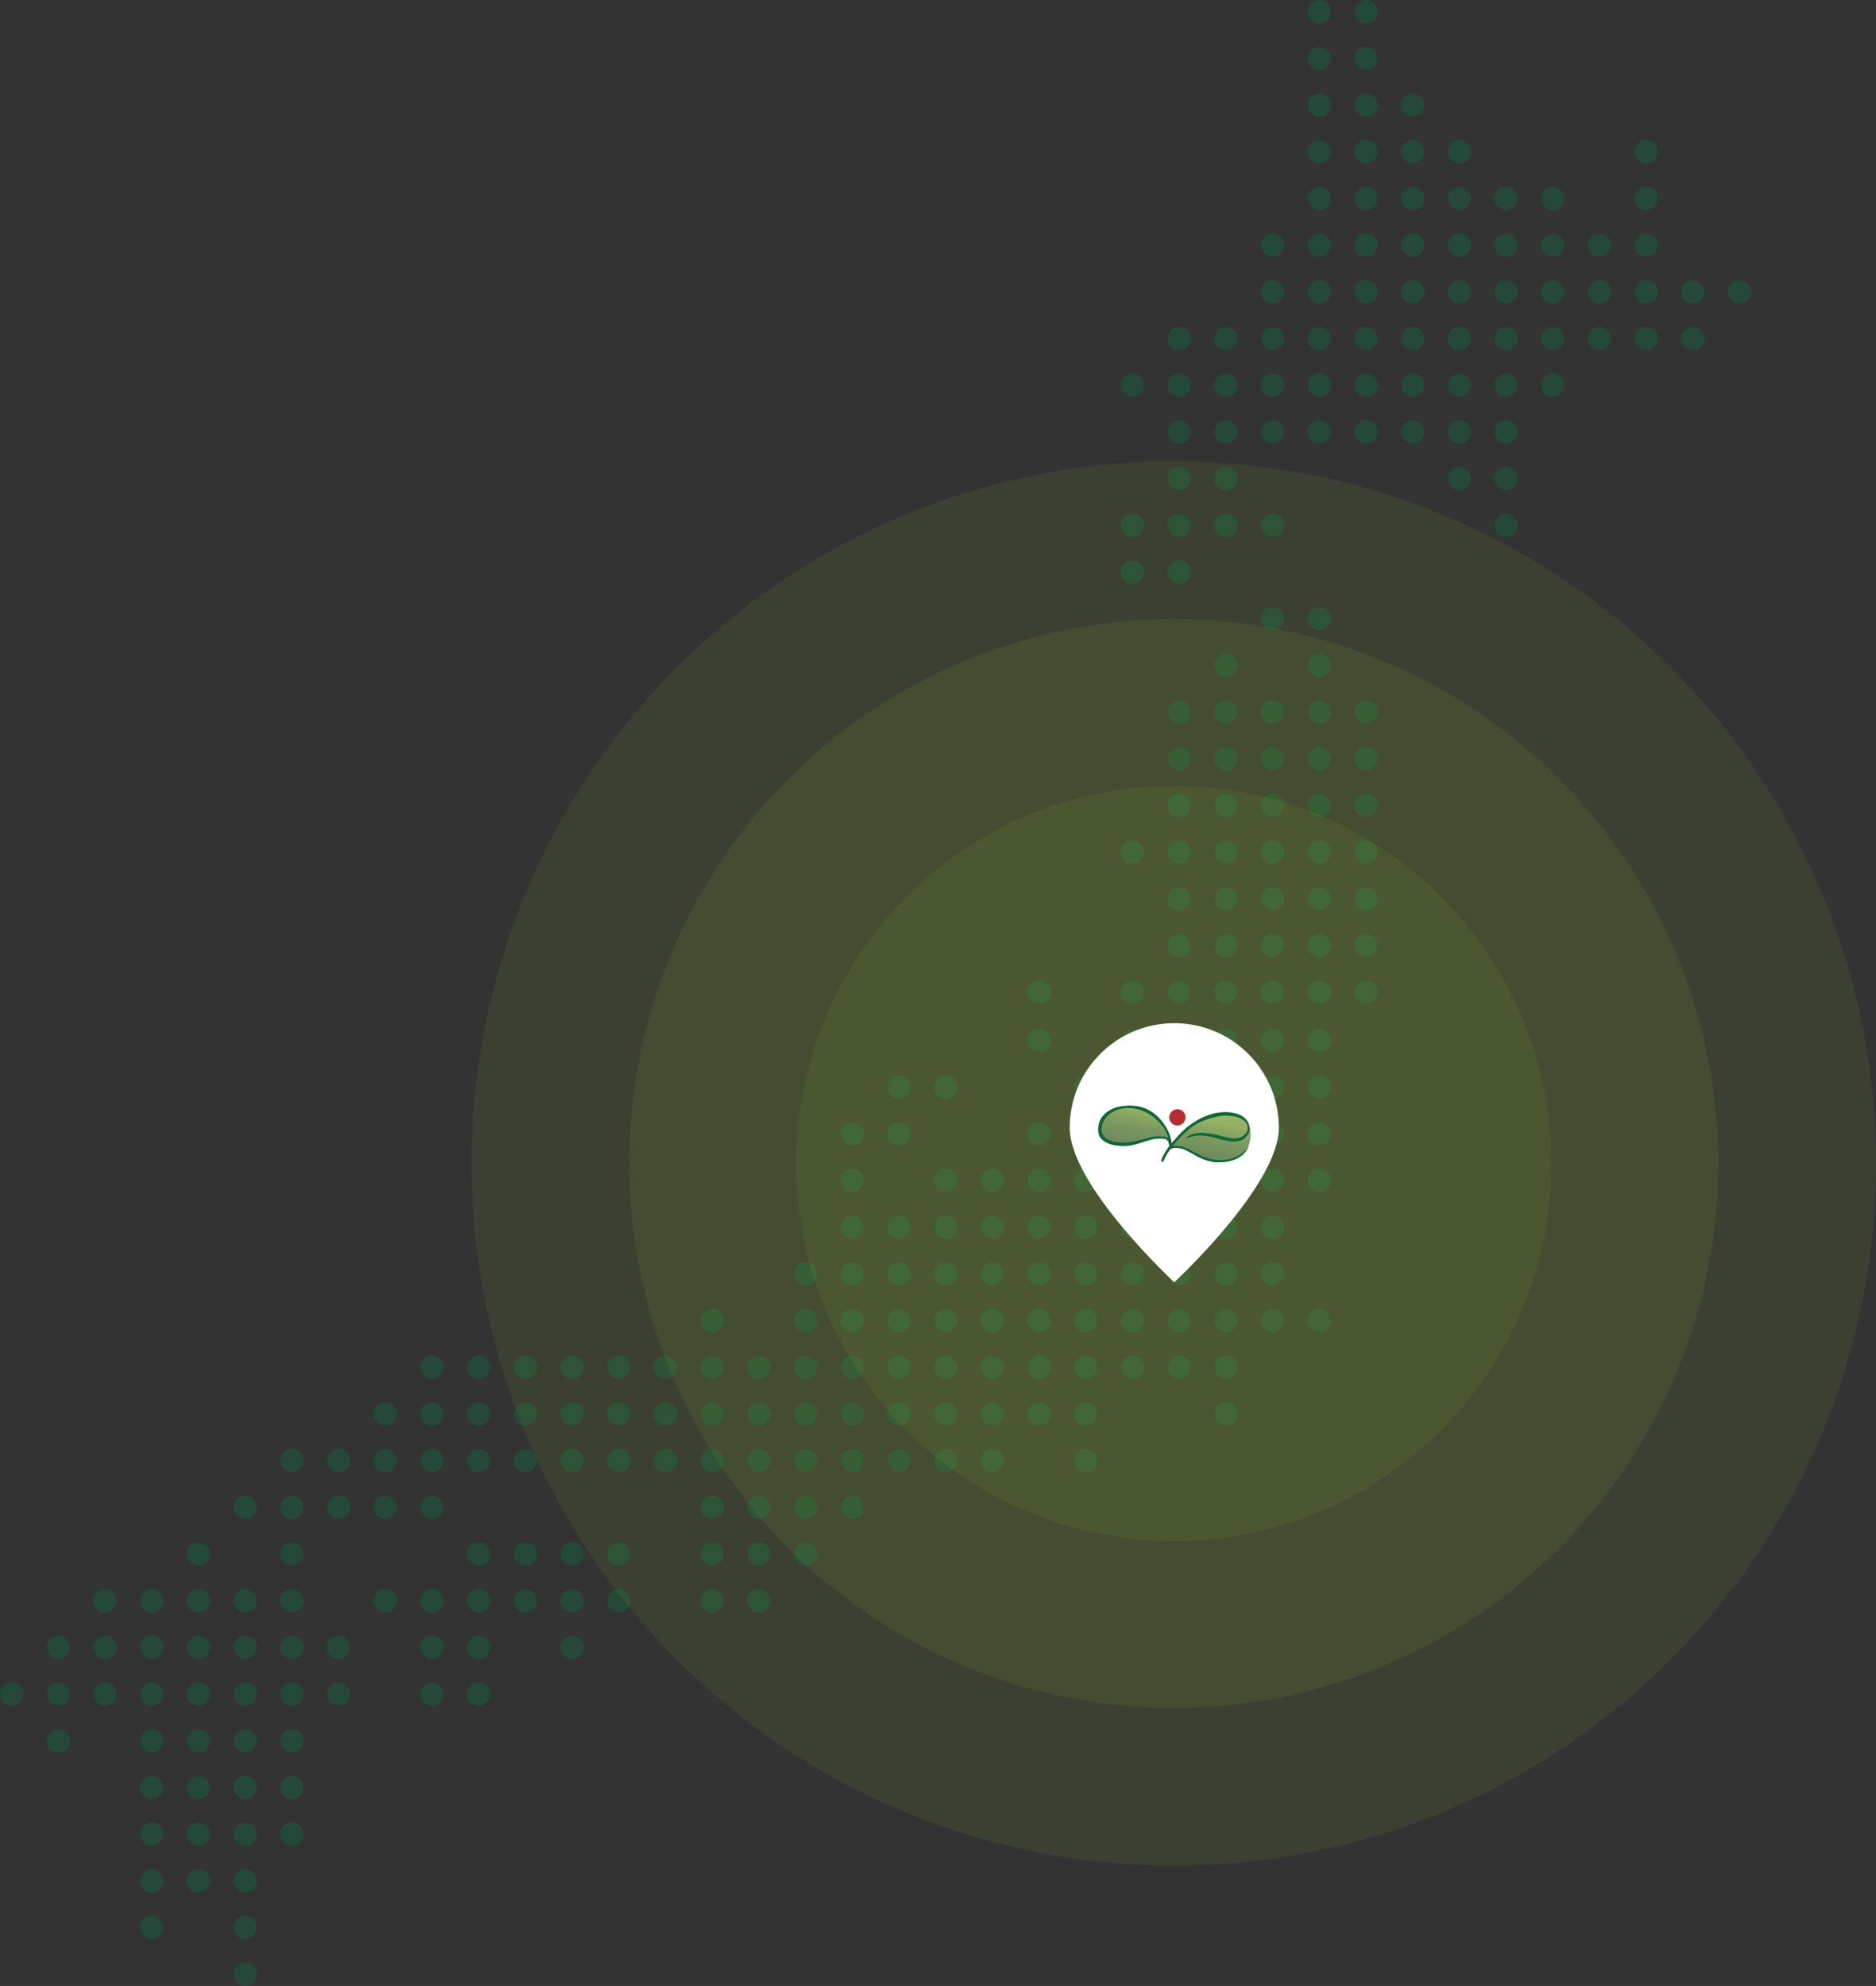 <?xml version="1.0" encoding="UTF-8"?><svg xmlns="http://www.w3.org/2000/svg" xmlns:xlink="http://www.w3.org/1999/xlink" viewBox="0 0 437 462.68"><rect x="0" y="0" width="437" height="462.68" fill="#333333" stroke="none"/><defs><style>.cls-1{fill:url(#linear-gradient);}.cls-2{fill:#007b43;}.cls-3{fill:#fff;}.cls-4{fill:#b72c2d;}.cls-5{fill:#106739;}.cls-6{opacity:.3;}.cls-7{fill:#8cbc30;mix-blend-mode:multiply;opacity:.1;}.cls-8{isolation:isolate;}</style><linearGradient id="linear-gradient" x1="274.77" y1="257.09" x2="272.32" y2="270.98" gradientUnits="userSpaceOnUse"><stop offset=".2" stop-color="#95b265"/><stop offset=".25" stop-color="#90ad64"/><stop offset=".5" stop-color="#7c9860"/><stop offset=".76" stop-color="#708c5e"/><stop offset="1" stop-color="#6c885e"/></linearGradient></defs><g class="cls-8"><g id="_レイヤー_2"><g id="graphic"><g class="cls-6"><circle class="cls-2" cx="318.2" cy="2.72" r="2.72"/><circle class="cls-2" cx="307.32" cy="2.72" r="2.72"/><circle class="cls-2" cx="318.2" cy="13.6" r="2.72" transform="translate(83.58 228.98) rotate(-45)"/><circle class="cls-2" cx="307.32" cy="13.6" r="2.72" transform="translate(192.53 299) rotate(-70.62)"/><circle class="cls-2" cx="329.08" cy="24.48" r="2.72" transform="translate(15.68 127.8) rotate(-22.5)"/><circle class="cls-2" cx="318.2" cy="24.48" r="2.72" transform="translate(221.27 328.54) rotate(-76.72)"/><circle class="cls-2" cx="307.32" cy="24.48" r="2.72" transform="translate(148.34 288.61) rotate(-63.51)"/><circle class="cls-2" cx="383.47" cy="35.36" r="2.72"/><circle class="cls-2" cx="339.95" cy="35.36" r="2.72"/><circle class="cls-2" cx="329.08" cy="35.36" r="2.72"/><circle class="cls-2" cx="318.2" cy="35.36" r="2.72"/><circle class="cls-2" cx="307.32" cy="35.36" r="2.72"/><circle class="cls-2" cx="383.47" cy="46.23" r="2.72"/><circle class="cls-2" cx="361.71" cy="46.23" r="2.72"/><circle class="cls-2" cx="350.83" cy="46.23" r="2.72"/><circle class="cls-2" cx="339.95" cy="46.23" r="2.72"/><circle class="cls-2" cx="329.08" cy="46.23" r="2.72"/><circle class="cls-2" cx="318.2" cy="46.23" r="2.72"/><circle class="cls-2" cx="307.32" cy="46.23" r="2.72"/><circle class="cls-2" cx="383.47" cy="57.11" r="2.72" transform="translate(239.78 417.2) rotate(-76.72)"/><circle class="cls-2" cx="372.59" cy="57.11" r="2.72" transform="translate(256.53 415.74) rotate(-80.78)"/><circle class="cls-2" cx="361.71" cy="57.11" r="2.72" transform="translate(65.56 272.5) rotate(-45)"/><circle class="cls-2" cx="350.83" cy="57.11" r="2.72" transform="translate(214.64 385.44) rotate(-76.72)"/><circle class="cls-2" cx="339.95" cy="57.11" r="2.72" transform="translate(229.12 383.53) rotate(-80.78)"/><circle class="cls-2" cx="329.08" cy="57.11" r="2.72" transform="translate(219.99 372.79) rotate(-80.78)"/><circle class="cls-2" cx="318.2" cy="57.11" r="2.72" transform="translate(52.81 241.73) rotate(-45)"/><circle class="cls-2" cx="307.32" cy="57.11" r="2.72" transform="translate(151.48 328.08) rotate(-70.62)"/><circle class="cls-2" cx="405.23" cy="67.99" r="2.72" transform="translate(245.95 446.75) rotate(-76.72)"/><circle class="cls-2" cx="394.35" cy="67.99" r="2.72" transform="translate(237.57 436.17) rotate(-76.72)"/><circle class="cls-2" cx="383.47" cy="67.99" r="2.72" transform="translate(64.24 291.07) rotate(-45)"/><circle class="cls-2" cx="372.59" cy="67.99" r="2.72" transform="translate(2.34 147.76) rotate(-22.5)"/><circle class="cls-2" cx="361.71" cy="67.99" r="2.72" transform="translate(212.43 404.4) rotate(-76.72)"/><circle class="cls-2" cx="350.83" cy="67.99" r="2.72" transform="translate(54.68 267.99) rotate(-45)"/><circle class="cls-2" cx="339.95" cy="67.99" r="2.72" transform="translate(-.14 135.27) rotate(-22.5)"/><circle class="cls-2" cx="329.08" cy="67.99" r="2.72" transform="translate(-.97 131.11) rotate(-22.5)"/><circle class="cls-2" cx="318.2" cy="67.99" r="2.72" transform="translate(178.92 362.05) rotate(-76.72)"/><circle class="cls-2" cx="307.32" cy="67.99" r="2.72" transform="translate(109.39 312.72) rotate(-63.51)"/><circle class="cls-2" cx="296.44" cy="57.11" r="2.72" transform="translate(184.6 337.52) rotate(-79.16)"/><circle class="cls-2" cx="296.44" cy="67.99" r="2.72" transform="translate(7.92 164.19) rotate(-31.36)"/><circle class="cls-2" cx="394.35" cy="78.87" r="2.72"/><circle class="cls-2" cx="383.47" cy="78.87" r="2.72"/><circle class="cls-2" cx="372.59" cy="78.87" r="2.72"/><circle class="cls-2" cx="361.71" cy="78.87" r="2.72"/><circle class="cls-2" cx="350.83" cy="78.87" r="2.72"/><circle class="cls-2" cx="339.95" cy="78.87" r="2.72"/><circle class="cls-2" cx="329.08" cy="78.87" r="2.72"/><circle class="cls-2" cx="318.2" cy="78.87" r="2.72"/><circle class="cls-2" cx="307.32" cy="78.87" r="2.72"/><circle class="cls-2" cx="296.44" cy="78.87" r="2.72"/><circle class="cls-2" cx="285.56" cy="78.87" r="2.72"/><circle class="cls-2" cx="361.71" cy="89.75" r="2.72" transform="translate(42.48 282.05) rotate(-45)"/><circle class="cls-2" cx="350.83" cy="89.75" r="2.72" transform="translate(182.88 410.58) rotate(-76.72)"/><circle class="cls-2" cx="339.95" cy="89.75" r="2.72" transform="translate(196.91 410.94) rotate(-80.78)"/><circle class="cls-2" cx="329.08" cy="89.75" r="2.72" transform="translate(187.77 400.2) rotate(-80.78)"/><circle class="cls-2" cx="318.2" cy="89.75" r="2.72" transform="translate(29.74 251.29) rotate(-45)"/><circle class="cls-2" cx="307.32" cy="89.75" r="2.72" transform="translate(120.7 349.88) rotate(-70.62)"/><circle class="cls-2" cx="296.44" cy="89.75" r="2.72" transform="translate(152.55 364.02) rotate(-79.16)"/><circle class="cls-2" cx="285.56" cy="89.75" r="2.72" transform="translate(20.18 228.21) rotate(-45)"/><circle class="cls-2" cx="350.83" cy="100.63" r="2.72" transform="translate(31.6 277.55) rotate(-45)"/><circle class="cls-2" cx="339.95" cy="100.63" r="2.72" transform="translate(-12.63 137.75) rotate(-22.5)"/><circle class="cls-2" cx="329.08" cy="100.63" r="2.72" transform="translate(-13.46 133.59) rotate(-22.5)"/><circle class="cls-2" cx="318.2" cy="100.63" r="2.72" transform="translate(147.16 387.19) rotate(-76.72)"/><circle class="cls-2" cx="307.32" cy="100.63" r="2.72" transform="translate(80.18 330.8) rotate(-63.51)"/><circle class="cls-2" cx="296.44" cy="100.63" r="2.72" transform="translate(-9.07 168.95) rotate(-31.36)"/><circle class="cls-2" cx="285.56" cy="100.63" r="2.72" transform="translate(121.83 355.31) rotate(-76.67)"/><circle class="cls-2" cx="274.68" cy="100.63" r="2.72" transform="translate(9.3 223.7) rotate(-45)"/><circle class="cls-2" cx="274.68" cy="89.75" r="2.72" transform="translate(124.41 336.57) rotate(-76.76)"/><circle class="cls-2" cx="263.8" cy="89.75" r="2.72" transform="translate(130.1 334.23) rotate(-80.11)"/><circle class="cls-2" cx="274.68" cy="78.87" r="2.72"/><circle class="cls-2" cx="350.83" cy="111.5" r="2.72"/><circle class="cls-2" cx="339.95" cy="111.5" r="2.72"/><circle class="cls-2" cx="285.56" cy="111.5" r="2.72"/><circle class="cls-2" cx="274.68" cy="111.5" r="2.72"/><circle class="cls-2" cx="350.83" cy="122.38" r="2.72"/><circle class="cls-2" cx="296.44" cy="122.38" r="2.72"/><circle class="cls-2" cx="285.56" cy="122.38" r="2.72"/><circle class="cls-2" cx="274.68" cy="122.38" r="2.72"/><circle class="cls-2" cx="263.8" cy="122.38" r="2.72"/><circle class="cls-2" cx="296.44" cy="144.14" r="2.72" transform="translate(-31.71 175.31) rotate(-31.36)"/><circle class="cls-2" cx="274.68" cy="133.26" r="2.72" transform="translate(82.05 370.12) rotate(-76.76)"/><circle class="cls-2" cx="263.8" cy="133.26" r="2.72" transform="translate(87.23 370.27) rotate(-80.11)"/><circle class="cls-2" cx="307.32" cy="144.14" r="2.72" transform="translate(41.24 354.9) rotate(-63.51)"/><circle class="cls-2" cx="307.32" cy="155.02" r="2.72"/><circle class="cls-2" cx="285.56" cy="155.02" r="2.72"/><circle class="cls-2" cx="318.2" cy="165.9" r="2.72" transform="translate(-24.11 273.59) rotate(-45)"/><circle class="cls-2" cx="307.32" cy="165.9" r="2.72" transform="translate(48.86 400.77) rotate(-70.62)"/><circle class="cls-2" cx="296.44" cy="165.9" r="2.72" transform="translate(77.76 425.85) rotate(-79.16)"/><circle class="cls-2" cx="285.56" cy="165.9" r="2.72" transform="translate(-33.67 250.51) rotate(-45)"/><circle class="cls-2" cx="274.68" cy="165.9" r="2.72" transform="translate(50.28 395.28) rotate(-76.76)"/><circle class="cls-2" cx="318.2" cy="176.78" r="2.72" transform="translate(73.04 445.85) rotate(-76.72)"/><circle class="cls-2" cx="307.32" cy="176.78" r="2.72" transform="translate(12.03 372.98) rotate(-63.51)"/><circle class="cls-2" cx="296.44" cy="176.78" r="2.72" transform="translate(-48.69 180.08) rotate(-31.36)"/><circle class="cls-2" cx="285.56" cy="176.78" r="2.72" transform="translate(47.73 413.91) rotate(-76.67)"/><circle class="cls-2" cx="274.68" cy="176.78" r="2.72" transform="translate(-44.55 246.01) rotate(-45)"/><circle class="cls-2" cx="318.2" cy="187.65" r="2.72" transform="translate(62.46 454.23) rotate(-76.72)"/><circle class="cls-2" cx="307.32" cy="187.65" r="2.72" transform="translate(2.29 379.01) rotate(-63.51)"/><circle class="cls-2" cx="296.44" cy="187.65" r="2.72" transform="translate(-54.35 181.67) rotate(-31.36)"/><circle class="cls-2" cx="285.56" cy="187.65" r="2.72" transform="translate(37.14 422.28) rotate(-76.67)"/><circle class="cls-2" cx="274.68" cy="187.65" r="2.72" transform="translate(-52.24 249.19) rotate(-45)"/><circle class="cls-2" cx="318.2" cy="198.53" r="2.72"/><circle class="cls-2" cx="307.32" cy="198.53" r="2.72"/><circle class="cls-2" cx="296.44" cy="198.53" r="2.72"/><circle class="cls-2" cx="285.56" cy="198.53" r="2.72"/><circle class="cls-2" cx="274.68" cy="198.53" r="2.72"/><circle class="cls-2" cx="263.8" cy="198.53" r="2.72"/><circle class="cls-2" cx="318.2" cy="209.41" r="2.72" transform="translate(-54.88 286.33) rotate(-45)"/><circle class="cls-2" cx="307.32" cy="209.41" r="2.72" transform="translate(7.81 429.85) rotate(-70.62)"/><circle class="cls-2" cx="296.44" cy="209.41" r="2.72" transform="translate(35.02 461.19) rotate(-79.16)"/><circle class="cls-2" cx="285.56" cy="209.41" r="2.72" transform="translate(-64.44 263.26) rotate(-45)"/><circle class="cls-2" cx="274.68" cy="209.41" r="2.72" transform="translate(7.93 428.83) rotate(-76.76)"/><circle class="cls-2" cx="318.2" cy="220.29" r="2.72" transform="translate(30.69 479.36) rotate(-76.72)"/><circle class="cls-2" cx="307.32" cy="220.29" r="2.72" transform="translate(-26.92 397.09) rotate(-63.51)"/><circle class="cls-2" cx="296.44" cy="220.29" r="2.72" transform="translate(-71.33 186.43) rotate(-31.36)"/><circle class="cls-2" cx="285.56" cy="220.29" r="2.72" transform="translate(5.39 447.39) rotate(-76.67)"/><circle class="cls-2" cx="274.68" cy="220.29" r="2.72" transform="translate(-75.32 258.75) rotate(-45)"/><circle class="cls-2" cx="318.2" cy="231.17" r="2.72"/><circle class="cls-2" cx="307.32" cy="231.17" r="2.72"/><circle class="cls-2" cx="296.44" cy="231.17" r="2.72"/><circle class="cls-2" cx="285.56" cy="231.17" r="2.72"/><circle class="cls-2" cx="274.68" cy="231.17" r="2.72"/><circle class="cls-2" cx="263.8" cy="231.17" r="2.72"/><circle class="cls-2" cx="242.05" cy="231.17" r="2.72"/><circle class="cls-2" cx="307.32" cy="242.39" r="2.72" transform="translate(-23.3 451.88) rotate(-70.62)"/><circle class="cls-2" cx="296.44" cy="242.39" r="2.72" transform="translate(2.63 487.96) rotate(-79.16)"/><circle class="cls-2" cx="285.56" cy="242.39" r="2.72" transform="translate(-87.75 272.92) rotate(-45)"/><circle class="cls-2" cx="274.68" cy="242.39" r="2.72" transform="translate(-24.17 454.26) rotate(-76.76)"/><circle class="cls-2" cx="263.8" cy="242.39" r="2.72" transform="translate(-20.27 460.66) rotate(-80.11)"/><circle class="cls-2" cx="242.05" cy="242.39" r="2.72" transform="translate(-98.76 207.9) rotate(-39.26)"/><circle class="cls-2" cx="307.32" cy="253.27" r="2.72" transform="translate(-56.43 415.36) rotate(-63.51)"/><circle class="cls-2" cx="296.44" cy="253.27" r="2.72" transform="translate(-88.49 191.25) rotate(-31.36)"/><circle class="cls-2" cx="285.56" cy="253.27" r="2.72" transform="translate(-26.7 472.77) rotate(-76.67)"/><circle class="cls-2" cx="274.68" cy="253.27" r="2.72" transform="translate(-98.63 268.41) rotate(-45)"/><circle class="cls-2" cx="263.8" cy="253.27" r="2.72" transform="translate(-84.3 141.19) rotate(-25.99)"/><circle class="cls-2" cx="252.93" cy="253.27" r="2.72" transform="translate(-77.41 115.46) rotate(-22.39)"/><circle class="cls-2" cx="220.29" cy="253.27" r="2.72" transform="translate(-79.87 103.02) rotate(-22.39)"/><circle class="cls-2" cx="209.41" cy="253.27" r="2.72" transform="translate(-85.3 398.67) rotate(-76.67)"/><circle class="cls-2" cx="307.32" cy="264.14" r="2.72"/><circle class="cls-2" cx="296.44" cy="264.14" r="2.72"/><circle class="cls-2" cx="285.56" cy="264.14" r="2.72"/><circle class="cls-2" cx="274.68" cy="264.14" r="2.72"/><circle class="cls-2" cx="263.8" cy="264.14" r="2.72"/><circle class="cls-2" cx="252.93" cy="264.14" r="2.72"/><circle class="cls-2" cx="242.05" cy="264.14" r="2.72"/><circle class="cls-2" cx="209.41" cy="264.14" r="2.72"/><circle class="cls-2" cx="198.53" cy="264.14" r="2.72"/><circle class="cls-2" cx="307.32" cy="275.02" r="2.72"/><circle class="cls-2" cx="296.44" cy="275.02" r="2.72"/><circle class="cls-2" cx="285.56" cy="275.02" r="2.72"/><circle class="cls-2" cx="274.68" cy="275.02" r="2.72"/><circle class="cls-2" cx="263.8" cy="275.02" r="2.72"/><circle class="cls-2" cx="252.93" cy="275.02" r="2.72"/><circle class="cls-2" cx="242.05" cy="275.02" r="2.72"/><circle class="cls-2" cx="231.17" cy="275.02" r="2.72"/><circle class="cls-2" cx="220.29" cy="275.02" r="2.72"/><circle class="cls-2" cx="198.53" cy="275.02" r="2.72"/><circle class="cls-2" cx="296.44" cy="285.9" r="2.72" transform="translate(-40.1 523.29) rotate(-79.16)"/><circle class="cls-2" cx="285.56" cy="285.9" r="2.72" transform="translate(-118.52 285.66) rotate(-45)"/><circle class="cls-2" cx="274.68" cy="285.9" r="2.72" transform="translate(-66.53 487.8) rotate(-76.76)"/><circle class="cls-2" cx="263.8" cy="285.9" r="2.72" transform="translate(-63.14 496.71) rotate(-80.11)"/><circle class="cls-2" cx="252.93" cy="285.9" r="2.72" transform="translate(-69.72 489.88) rotate(-80.8)"/><circle class="cls-2" cx="242.05" cy="285.9" r="2.72" transform="translate(-126.3 217.72) rotate(-39.26)"/><circle class="cls-2" cx="231.17" cy="285.9" r="2.72" transform="translate(-100.08 445.45) rotate(-76.76)"/><circle class="cls-2" cx="220.29" cy="285.9" r="2.72" transform="translate(-97.14 457.67) rotate(-80.8)"/><circle class="cls-2" cx="209.41" cy="285.9" r="2.72" transform="translate(-140.83 231.82) rotate(-45)"/><circle class="cls-2" cx="198.53" cy="285.9" r="2.72" transform="translate(-125.24 413.68) rotate(-76.76)"/><circle class="cls-2" cx="296.44" cy="296.78" r="2.72" transform="translate(-111.14 197.6) rotate(-31.36)"/><circle class="cls-2" cx="285.56" cy="296.78" r="2.72" transform="translate(-69.04 506.25) rotate(-76.67)"/><circle class="cls-2" cx="274.68" cy="296.78" r="2.72" transform="translate(-129.4 281.15) rotate(-45)"/><circle class="cls-2" cx="263.8" cy="296.78" r="2.72" transform="translate(-103.36 145.59) rotate(-25.99)"/><circle class="cls-2" cx="252.93" cy="296.78" r="2.72" transform="translate(-93.99 118.74) rotate(-22.39)"/><circle class="cls-2" cx="242.05" cy="296.78" r="2.72" transform="translate(-99.2 470.6) rotate(-77.79)"/><circle class="cls-2" cx="231.17" cy="296.78" r="2.72" transform="translate(-142.15 250.39) rotate(-45)"/><circle class="cls-2" cx="220.29" cy="296.78" r="2.72" transform="translate(-96.45 106.31) rotate(-22.39)"/><circle class="cls-2" cx="209.41" cy="296.78" r="2.72" transform="translate(-127.64 432.15) rotate(-76.67)"/><circle class="cls-2" cx="198.53" cy="296.78" r="2.72" transform="translate(-151.71 227.31) rotate(-45)"/><circle class="cls-2" cx="187.65" cy="296.78" r="2.72" transform="translate(-154.89 219.62) rotate(-45)"/><circle class="cls-2" cx="307.32" cy="307.66" r="2.72"/><circle class="cls-2" cx="296.44" cy="307.66" r="2.72"/><circle class="cls-2" cx="285.56" cy="307.66" r="2.72"/><circle class="cls-2" cx="274.68" cy="307.66" r="2.72"/><circle class="cls-2" cx="263.8" cy="307.66" r="2.72"/><circle class="cls-2" cx="252.93" cy="307.66" r="2.72"/><circle class="cls-2" cx="242.05" cy="307.66" r="2.72"/><circle class="cls-2" cx="231.17" cy="307.66" r="2.72"/><circle class="cls-2" cx="220.29" cy="307.66" r="2.72"/><circle class="cls-2" cx="209.41" cy="307.66" r="2.72"/><circle class="cls-2" cx="198.53" cy="307.66" r="2.72"/><circle class="cls-2" cx="187.65" cy="307.66" r="2.72"/><circle class="cls-2" cx="165.9" cy="307.66" r="2.72"/><circle class="cls-2" cx="285.56" cy="318.54" r="2.72" transform="translate(-141.6 295.22) rotate(-45)"/><circle class="cls-2" cx="274.68" cy="318.54" r="2.72" transform="translate(-98.3 512.96) rotate(-76.76)"/><circle class="cls-2" cx="263.8" cy="318.54" r="2.72" transform="translate(-95.29 523.74) rotate(-80.11)"/><circle class="cls-2" cx="252.93" cy="318.54" r="2.72" transform="translate(-101.94 517.3) rotate(-80.8)"/><circle class="cls-2" cx="242.05" cy="318.54" r="2.72" transform="translate(-146.95 225.09) rotate(-39.26)"/><circle class="cls-2" cx="231.17" cy="318.54" r="2.72" transform="translate(-131.85 470.61) rotate(-76.76)"/><circle class="cls-2" cx="220.29" cy="318.54" r="2.72" transform="translate(-129.36 485.09) rotate(-80.8)"/><circle class="cls-2" cx="209.41" cy="318.54" r="2.72" transform="translate(-163.9 241.37) rotate(-45)"/><circle class="cls-2" cx="198.53" cy="318.54" r="2.72" transform="translate(-157.01 438.84) rotate(-76.76)"/><circle class="cls-2" cx="187.65" cy="318.54" r="2.72" transform="translate(-165.39 428.25) rotate(-76.76)"/><circle class="cls-2" cx="176.78" cy="318.54" r="2.72" transform="translate(-165.92 442.13) rotate(-80.8)"/><circle class="cls-2" cx="165.9" cy="318.54" r="2.72" transform="translate(-191.96 288.07) rotate(-57.62)"/><circle class="cls-2" cx="155.02" cy="318.54" r="2.72" transform="translate(-190.56 396.48) rotate(-76.76)"/><circle class="cls-2" cx="144.14" cy="318.54" r="2.72" transform="translate(-191.59 416.16) rotate(-81.87)"/><circle class="cls-2" cx="133.26" cy="318.54" r="2.72" transform="translate(-186.21 187.53) rotate(-45)"/><circle class="cls-2" cx="122.38" cy="318.54" r="2.72" transform="translate(-189.39 179.84) rotate(-45)"/><circle class="cls-2" cx="111.5" cy="318.54" r="2.72" transform="translate(-224.92 345.32) rotate(-75.26)"/><circle class="cls-2" cx="100.63" cy="318.54" r="2.72" transform="translate(-229.9 366.96) rotate(-80.8)"/><circle class="cls-2" cx="285.56" cy="329.42" r="2.72" transform="translate(-100.8 531.37) rotate(-76.67)"/><circle class="cls-2" cx="252.93" cy="329.42" r="2.72" transform="translate(-106.42 121.2) rotate(-22.39)"/><circle class="cls-2" cx="242.05" cy="329.42" r="2.72" transform="translate(-131.1 496.34) rotate(-77.79)"/><circle class="cls-2" cx="231.17" cy="329.42" r="2.72" transform="translate(-165.22 259.94) rotate(-45)"/><circle class="cls-2" cx="220.29" cy="329.42" r="2.72" transform="translate(-108.89 108.77) rotate(-22.39)"/><circle class="cls-2" cx="209.41" cy="329.42" r="2.72" transform="translate(-159.4 457.27) rotate(-76.67)"/><circle class="cls-2" cx="198.53" cy="329.42" r="2.72" transform="translate(-174.78 236.87) rotate(-45)"/><circle class="cls-2" cx="187.65" cy="329.42" r="2.72" transform="translate(-177.97 229.18) rotate(-45)"/><circle class="cls-2" cx="176.78" cy="329.42" r="2.72" transform="translate(-112.17 92.19) rotate(-22.39)"/><circle class="cls-2" cx="165.9" cy="329.42" r="2.72" transform="translate(-197.18 394.31) rotate(-73.4)"/><circle class="cls-2" cx="155.02" cy="329.42" r="2.72" transform="translate(-187.53 206.1) rotate(-45)"/><circle class="cls-2" cx="144.14" cy="329.42" r="2.72" transform="translate(-92.44 58.64) rotate(-17.51)"/><circle class="cls-2" cx="133.26" cy="329.42" r="2.72" transform="translate(-218 383.17) rotate(-76.67)"/><circle class="cls-2" cx="122.38" cy="329.42" r="2.72" transform="translate(-226.37 372.58) rotate(-76.67)"/><circle class="cls-2" cx="111.5" cy="329.42" r="2.72" transform="translate(-215.74 211.68) rotate(-51.51)"/><circle class="cls-2" cx="100.63" cy="329.42" r="2.72" transform="translate(-117.91 63.18) rotate(-22.39)"/><path class="cls-2" d="m92.47,329.42c0,1.5-1.22,2.72-2.72,2.72s-2.72-1.22-2.72-2.72,1.22-2.72,2.72-2.72,2.72,1.22,2.72,2.72Z"/><circle class="cls-2" cx="252.93" cy="340.29" r="2.72"/><circle class="cls-2" cx="231.17" cy="340.29" r="2.72"/><circle class="cls-2" cx="220.29" cy="340.29" r="2.72"/><circle class="cls-2" cx="209.41" cy="340.29" r="2.72"/><circle class="cls-2" cx="198.53" cy="340.29" r="2.72"/><circle class="cls-2" cx="187.65" cy="340.29" r="2.72"/><circle class="cls-2" cx="176.78" cy="340.29" r="2.72"/><circle class="cls-2" cx="165.9" cy="340.29" r="2.72"/><circle class="cls-2" cx="155.02" cy="340.29" r="2.72"/><circle class="cls-2" cx="144.14" cy="340.29" r="2.72"/><circle class="cls-2" cx="133.26" cy="340.29" r="2.72"/><circle class="cls-2" cx="122.38" cy="340.29" r="2.72"/><circle class="cls-2" cx="111.5" cy="340.29" r="2.72"/><circle class="cls-2" cx="100.63" cy="340.29" r="2.72"/><path class="cls-2" d="m92.47,340.29c0,1.5-1.22,2.72-2.72,2.72s-2.72-1.22-2.72-2.72,1.22-2.72,2.72-2.72,2.72,1.22,2.72,2.72Z"/><circle class="cls-2" cx="78.87" cy="340.29" r="2.72"/><circle class="cls-2" cx="67.99" cy="340.29" r="2.72"/><circle class="cls-2" cx="198.53" cy="351.17" r="2.72"/><circle class="cls-2" cx="187.65" cy="351.17" r="2.72"/><circle class="cls-2" cx="176.78" cy="351.17" r="2.72"/><circle class="cls-2" cx="165.9" cy="351.17" r="2.72"/><circle class="cls-2" cx="100.63" cy="351.17" r="2.72"/><path class="cls-2" d="m92.47,351.17c0,1.5-1.22,2.72-2.72,2.72s-2.72-1.22-2.72-2.72,1.22-2.72,2.72-2.72,2.72,1.22,2.72,2.72Z"/><circle class="cls-2" cx="78.87" cy="351.17" r="2.72"/><circle class="cls-2" cx="67.99" cy="351.17" r="2.72"/><circle class="cls-2" cx="57.11" cy="351.17" r="2.72"/><circle class="cls-2" cx="187.65" cy="362.05" r="2.72" transform="translate(-207.75 461.8) rotate(-76.76)"/><circle class="cls-2" cx="176.78" cy="362.05" r="2.72" transform="translate(-208.87 478.69) rotate(-80.8)"/><circle class="cls-2" cx="165.9" cy="362.05" r="2.72" transform="translate(-228.71 308.28) rotate(-57.62)"/><circle class="cls-2" cx="144.14" cy="362.05" r="2.72" transform="translate(-234.66 453.52) rotate(-81.87)"/><circle class="cls-2" cx="133.26" cy="362.05" r="2.72" transform="translate(-216.98 200.27) rotate(-45)"/><circle class="cls-2" cx="122.38" cy="362.05" r="2.72" transform="translate(-220.16 192.58) rotate(-45)"/><circle class="cls-2" cx="111.5" cy="362.05" r="2.72" transform="translate(-267 377.76) rotate(-75.26)"/><circle class="cls-2" cx="67.99" cy="362.05" r="2.72" transform="translate(-300.27 371.31) rotate(-80.8)"/><circle class="cls-2" cx="46.23" cy="362.05" r="2.72" transform="translate(-242.47 138.73) rotate(-45)"/><circle class="cls-2" cx="176.78" cy="372.93" r="2.72" transform="translate(-128.74 95.47) rotate(-22.39)"/><circle class="cls-2" cx="165.9" cy="372.93" r="2.72" transform="translate(-238.88 425.39) rotate(-73.4)"/><circle class="cls-2" cx="144.14" cy="372.93" r="2.72" transform="translate(-105.53 60.66) rotate(-17.51)"/><circle class="cls-2" cx="133.26" cy="372.93" r="2.72" transform="translate(-260.34 416.65) rotate(-76.67)"/><circle class="cls-2" cx="122.38" cy="372.93" r="2.72" transform="translate(-268.71 406.07) rotate(-76.67)"/><circle class="cls-2" cx="111.5" cy="372.93" r="2.72" transform="translate(-249.8 228.12) rotate(-51.51)"/><circle class="cls-2" cx="100.63" cy="372.93" r="2.72" transform="translate(-134.49 66.46) rotate(-22.39)"/><path class="cls-2" d="m92.47,372.93c0,1.5-1.22,2.72-2.72,2.72s-2.72-1.22-2.72-2.72,1.22-2.72,2.72-2.72,2.72,1.22,2.72,2.72Z"/><circle class="cls-2" cx="67.99" cy="372.93" r="2.72" transform="translate(-136.95 54.03) rotate(-22.39)"/><circle class="cls-2" cx="57.11" cy="372.93" r="2.72" transform="translate(-144.75 54.2) rotate(-23.64)"/><circle class="cls-2" cx="46.23" cy="372.93" r="2.72" transform="translate(-327.31 331.97) rotate(-76.67)"/><path class="cls-2" d="m38.07,372.93c0,1.5-1.22,2.72-2.72,2.72s-2.72-1.22-2.72-2.72,1.22-2.72,2.72-2.72,2.72,1.22,2.72,2.72Z"/><circle class="cls-2" cx="24.48" cy="372.93" r="2.72" transform="translate(-140.23 37.45) rotate(-22.39)"/><circle class="cls-2" cx="133.26" cy="383.81" r="2.72"/><circle class="cls-2" cx="111.5" cy="383.81" r="2.72"/><circle class="cls-2" cx="100.63" cy="383.81" r="2.72"/><circle class="cls-2" cx="78.87" cy="383.81" r="2.72"/><circle class="cls-2" cx="67.99" cy="383.81" r="2.72"/><circle class="cls-2" cx="57.11" cy="383.81" r="2.72"/><circle class="cls-2" cx="46.23" cy="383.81" r="2.72"/><circle class="cls-2" cx="35.36" cy="383.81" r="2.72"/><circle class="cls-2" cx="24.48" cy="383.81" r="2.72"/><circle class="cls-2" cx="13.6" cy="383.81" r="2.72"/><circle class="cls-2" cx="13.6" cy="394.69" r="2.72" transform="translate(-275.1 125.22) rotate(-45)"/><circle class="cls-2" cx="13.6" cy="405.57" r="2.72" transform="translate(-384.18 325.32) rotate(-76.67)"/><circle class="cls-2" cx="2.72" cy="394.69" r="2.72" transform="translate(-382.1 306.94) rotate(-76.76)"/><circle class="cls-2" cx="111.5" cy="394.69" r="2.72" transform="translate(-298.56 402.09) rotate(-75.26)"/><circle class="cls-2" cx="100.63" cy="394.69" r="2.72" transform="translate(-305.07 430.94) rotate(-80.8)"/><circle class="cls-2" cx="78.87" cy="394.69" r="2.72" transform="translate(-323.39 381.06) rotate(-76.76)"/><circle class="cls-2" cx="67.99" cy="394.69" r="2.72" transform="translate(-332.49 398.73) rotate(-80.8)"/><circle class="cls-2" cx="57.11" cy="394.69" r="2.72" transform="translate(-341.6 386.28) rotate(-80.56)"/><circle class="cls-2" cx="46.23" cy="394.69" r="2.72" transform="translate(-265.54 148.29) rotate(-45)"/><path class="cls-2" d="m38.07,394.69c0,1.5-1.22,2.72-2.72,2.72s-2.72-1.22-2.72-2.72,1.22-2.72,2.72-2.72,2.72,1.22,2.72,2.72Z"/><circle class="cls-2" cx="24.48" cy="394.69" r="2.72" transform="translate(-369.05 355.77) rotate(-80.8)"/><circle class="cls-2" cx="67.99" cy="405.57" r="2.72" transform="translate(-149.38 56.49) rotate(-22.39)"/><circle class="cls-2" cx="57.11" cy="405.57" r="2.72" transform="translate(-157.84 56.94) rotate(-23.64)"/><circle class="cls-2" cx="46.23" cy="405.57" r="2.72" transform="translate(-359.07 357.08) rotate(-76.67)"/><path class="cls-2" d="m38.07,405.57c0,1.5-1.22,2.72-2.72,2.72s-2.72-1.22-2.72-2.72,1.22-2.72,2.72-2.72,2.72,1.22,2.72,2.72Z"/><circle class="cls-2" cx="67.99" cy="416.44" r="2.72" transform="translate(-153.53 57.31) rotate(-22.39)"/><circle class="cls-2" cx="57.11" cy="416.44" r="2.72" transform="translate(-162.2 57.85) rotate(-23.64)"/><circle class="cls-2" cx="46.23" cy="416.44" r="2.72" transform="translate(-369.65 365.45) rotate(-76.67)"/><path class="cls-2" d="m38.07,416.44c0,1.5-1.22,2.72-2.72,2.72s-2.72-1.22-2.72-2.72,1.22-2.72,2.72-2.72,2.72,1.22,2.72,2.72Z"/><circle class="cls-2" cx="67.99" cy="427.32" r="2.72"/><circle class="cls-2" cx="57.11" cy="427.32" r="2.72"/><circle class="cls-2" cx="46.23" cy="427.32" r="2.72"/><circle class="cls-2" cx="35.36" cy="427.32" r="2.72"/><circle class="cls-2" cx="57.11" cy="438.2" r="2.72" transform="translate(-384.52 422.65) rotate(-80.56)"/><circle class="cls-2" cx="57.11" cy="449.08" r="2.72" transform="translate(-175.29 60.59) rotate(-23.64)"/><circle class="cls-2" cx="57.11" cy="459.96" r="2.72"/><circle class="cls-2" cx="46.23" cy="438.2" r="2.72" transform="translate(-296.31 161.04) rotate(-45)"/><path class="cls-2" d="m38.07,438.2c0,1.5-1.22,2.72-2.72,2.72s-2.72-1.22-2.72-2.72,1.22-2.72,2.72-2.72,2.72,1.22,2.72,2.72Z"/><path class="cls-2" d="m38.07,449.08c0,1.5-1.22,2.72-2.72,2.72s-2.72-1.22-2.72-2.72,1.22-2.72,2.72-2.72,2.72,1.22,2.72,2.72Z"/></g><circle class="cls-7" cx="273.42" cy="271.07" r="163.58"/><circle class="cls-7" cx="273.42" cy="271.07" r="126.85"/><circle class="cls-7" cx="273.42" cy="271.07" r="87.99"/><path class="cls-3" d="m297.9,262.74c0,13.45-24.36,36-24.36,36,0,0-24.36-22.54-24.36-36s10.91-24.36,24.36-24.36,24.36,10.91,24.36,24.36Z"/><path class="cls-1" d="m290.75,267.23c-.47,1.15-2.06,3.56-7.03,3.56-2.28,0-4.54-1.19-5.18-1.55-.23-.13-.45-.25-.65-.37-1.47-.84-2.21-1.27-3.3-1.39-.33-.04-.6-.06-.82-.06-.7,0-1.09.18-1.44.65-.54.74-.77,1.24-1.1,1.94v.03c-.18.35-.34.66-.52.66-.02,0-.05,0-.07-.01-.18-.06-.16-.31-.1-.5.24-.85,1.26-2.39,1.58-2.83.04-.06.12-.16.22-.29l.03-.04v-.06l-.02-.12s-.14-.81-.34-1.07c-.31-.38-.81-.54-1.72-.54-.22,0-.47.01-.75.03-1.1.08-2.15.43-3.26.79-1.28.42-2.6.85-4.13.93-.19.01-.38.01-.57.01-2.7,0-5.52-1-5.75-3.24-.22-2.2.76-3.5,1.36-4.08.73-.7,2.08-2.01,5.86-2.08.06,0,.12,0,.18,0,2.83,0,5.31,1.17,7.18,3.38,1.93,2.29,2.28,4.23,2.39,4.87.01.08.02.15.03.23l.03.33.22-.26c.63-.74,1.88-2.16,3.12-3.27.43-.39,4.34-3.77,9.14-3.77,3.95,0,5.14,1.84,5.46,2.63.02.04.03.07.04.11v.04c.12.32.3.75.38,1.28.11.69.15,1.1.1,1.63-.08.9-.17,1.15-.22,1.33-.14.57-.34,1.02-.37,1.09Z"/><path class="cls-4" d="m276.17,260.32c0,1.05-.85,1.9-1.9,1.9s-1.9-.85-1.9-1.9.85-1.9,1.9-1.9,1.9.85,1.9,1.9Z"/><path class="cls-5" d="m289.82,261.11c-1.01-.82-2.29-1.17-4.31-1.18h-.05c-1.85,0-4.53.83-6.22,1.64-2.09,1.01-4.42,3.49-5.32,4.51l-.1.11c-.15.17-.31.35-.48.56l-.2.26.33-.03c.11,0,.24-.01.41-.01.14,0,.28,0,.42.01,1.41.08,2.16.49,3.29,1.13l.06.03c.29.16.61.34.97.53,1.85.97,3.15,1.48,5.11,1.57.2.01.41.02.6.02,4.18,0,5.98-2.31,6.53-3.23-.37,1.04-1.83,3.76-7.1,3.76-2.28,0-4.54-1.19-5.18-1.55-.23-.13-.45-.26-.65-.37-1.47-.85-2.21-1.27-3.3-1.39-.33-.04-.6-.06-.82-.06-.7,0-1.09.18-1.44.65-.54.74-.77,1.24-1.1,1.94v.03c-.18.34-.34.65-.52.65-.02,0-.05,0-.07-.01-.18-.06-.16-.31-.1-.5.24-.85,1.26-2.39,1.58-2.83.04-.06.12-.16.22-.29l.03-.04v-.06l-.02-.12s-.14-.81-.34-1.07c-.31-.38-.81-.54-1.72-.54-.22,0-.47.01-.75.03-1.1.08-2.15.43-3.26.79-1.28.42-2.6.85-4.13.93-.19.01-.38.01-.57.01-2.7,0-5.52-1-5.75-3.24-.22-2.2.75-3.5,1.36-4.08.73-.7,2.08-2.01,5.86-2.08.06,0,.12,0,.18,0,2.83,0,5.31,1.17,7.18,3.38,1.93,2.29,2.28,4.23,2.39,4.87.01.08.02.15.03.23l.03.34.22-.26c.63-.74,1.88-2.16,3.12-3.27.43-.39,4.34-3.77,9.14-3.77,3.95,0,5.13,1.84,5.46,2.63.11.27.17.48.21.68.05.26.1.72-.05,1.22-.03.11-.08.24-.13.37-.23.56-.97,1.19-.97,1.19-.49.53-1.5.71-2.26.76h0c-.07,0-.14,0-.22,0-1.46-.04-2.4-.32-3.39-.61-.48-.14-.97-.29-1.54-.41-.78-.17-1.94-.4-3.02-.4-.39,0-.76.03-1.08.09-1.23.23-1.88.52-2.11.64,0-.06.28-.48.79-.75.48-.26,1.24-.52,2.35-.58.15,0,.3-.01.46-.01,1.56,0,3.15.39,4.55.73,1.17.29,2.27.56,3.18.56h.02c1.3,0,2.18-.6,2.65-1.27.32-.46.41-.78.36-1.26-.05-.46-.17-.85-.31-1.05-.13-.19-.4-.47-.48-.53Zm-26.93-2.95c-2.13,0-3.95.72-5.11,2.03-.86.96-1.27,2.14-1.15,3.25.28,2.4,3.13,2.73,5.25,2.77h.09c1.25,0,3.05-.47,4.64-.88,1.22-.32,2.26-.59,2.86-.6.18,0,.35,0,.5,0,.94,0,1.33.09,1.91.3l.26.09-.07-.26c-.12-.44-.25-.77-.56-1.36-1.12-2.13-4.31-5.3-8.54-5.33h-.06Z"/></g></g></g></svg>